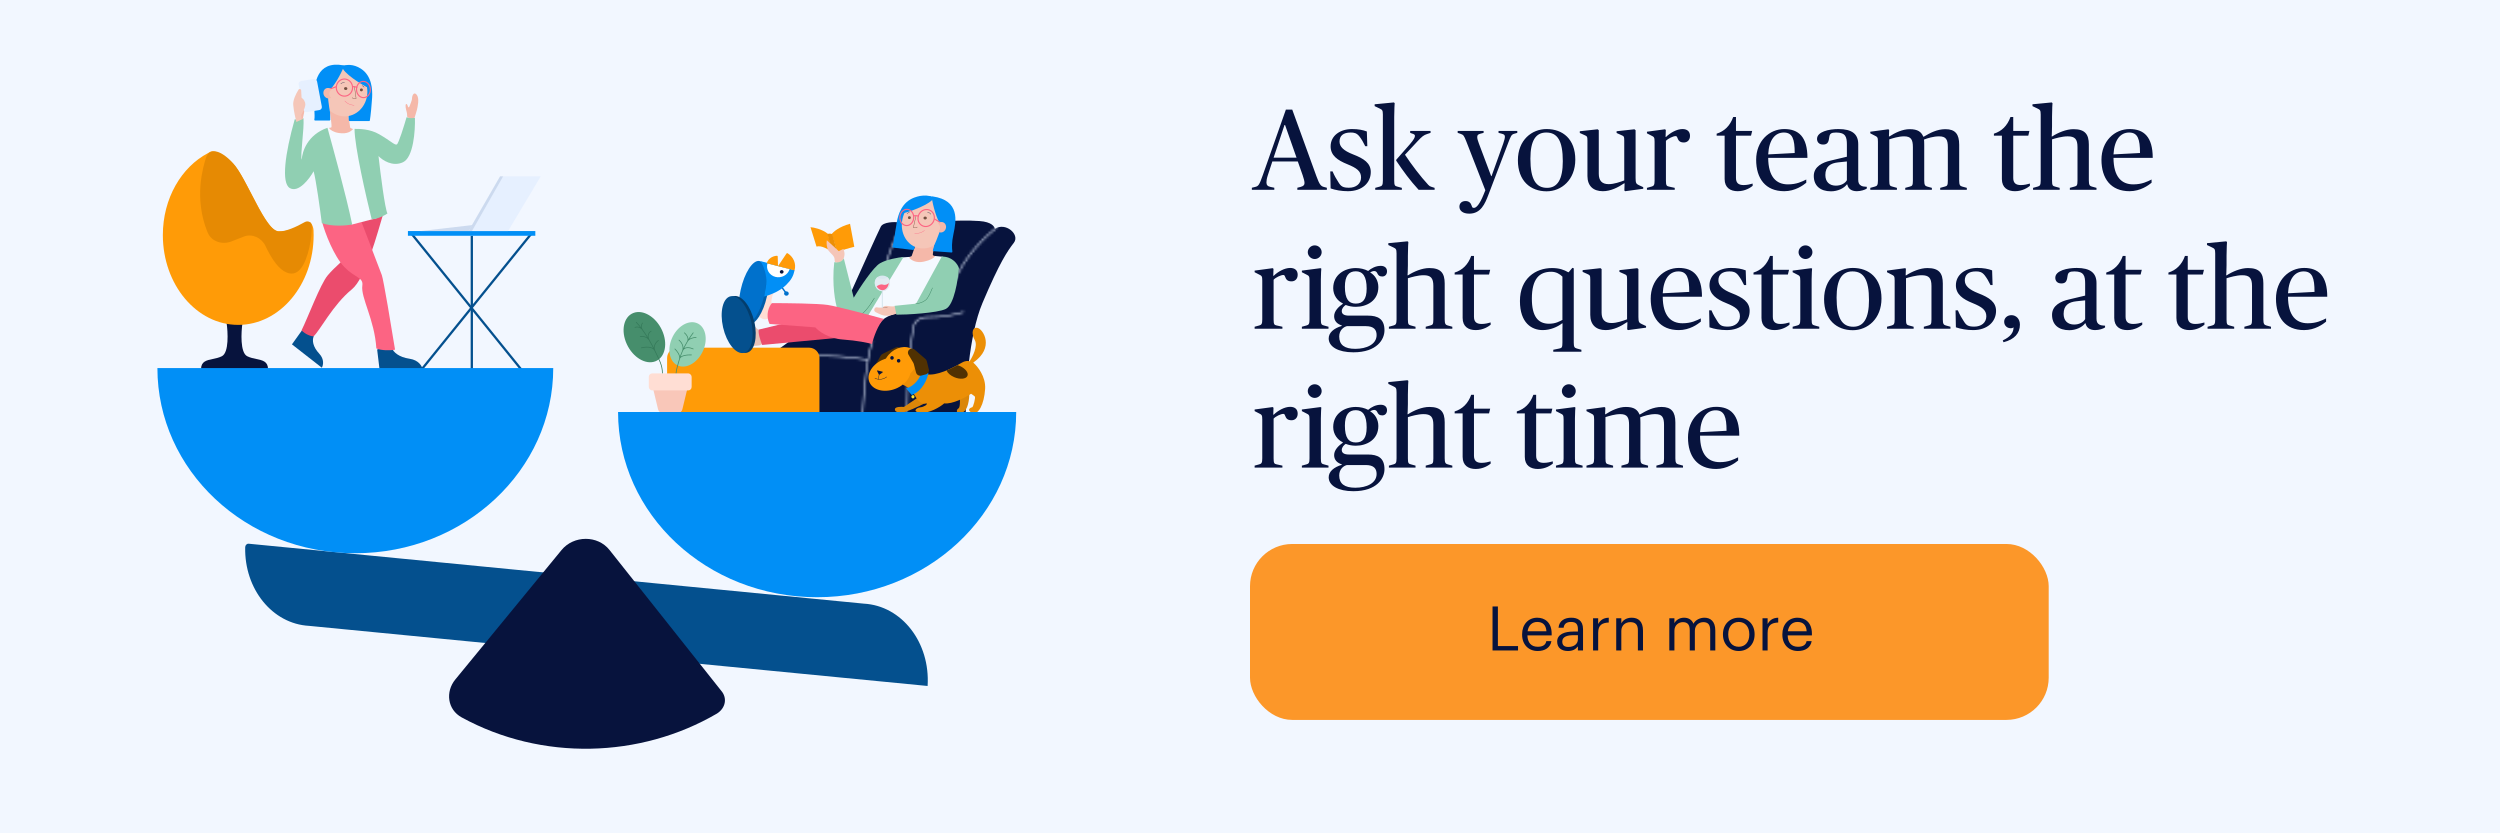 <svg width="1080" height="360" viewBox="0 0 1080 360" fill="none" xmlns="http://www.w3.org/2000/svg">
<rect width="1080" height="360" fill="#F2F7FF"/>
<path d="M373.147 260.771L107.392 234.882C106.572 234.837 105.907 235.584 105.922 236.446C105.539 254.436 117.615 269.504 133.537 270.374L400.727 296.341C401.911 277.612 389.615 261.671 373.147 260.771Z" fill="#04508E"/>
<path d="M311.587 298.43L263.298 237.579C258.203 231.159 247.859 231.195 242.561 237.651L196.719 293.505C192.314 298.872 193.3 306.555 199.441 309.915C234.029 328.839 276.589 327.62 309.737 308.253C313.425 305.921 314.31 301.599 311.587 298.43Z" fill="#07133D"/>
<path d="M424.437 130.866C418.445 145.016 417.115 169.475 417.199 179.935H346.254L331.189 154.579L366.283 129.223C370.575 119.649 379.429 99.985 380.506 97.919C381.583 95.853 386.341 95.806 388.585 96.04L410.298 95.493C412.402 95.336 417.923 95.117 423.174 95.493C428.426 95.868 429.738 97.945 429.738 98.936C434.283 95.727 440.763 101.284 437.986 104.884C435.209 108.484 431.927 113.179 424.437 130.866Z" fill="#07133D"/>
<mask id="mask0_202_2520" style="mask-type:alpha" maskUnits="userSpaceOnUse" x="340" y="98" width="91" height="84">
<path d="M430.581 98.389C426.289 101.467 416.577 110.519 412.066 122.102M416.274 134.78C413.385 135.738 406.933 137.231 400.44 137.062C397.677 136.989 395.047 138.648 394.573 141.371C393.27 148.855 391.7 162.693 391.7 181.736M372.596 180.797C372.836 174.763 373.587 163.635 374.971 155.44M376.972 147.458C376.196 149.281 375.531 152.12 374.971 155.44M388.334 99.249C386.931 102.223 383.739 109.768 382.19 116.154M340.195 155.44C344.219 154.162 356.807 152.373 374.971 155.44" stroke="#E6F0FF" stroke-width="0.496"/>
</mask>
<g mask="url(#mask0_202_2520)">
<path d="M424.435 130.866C418.443 145.016 417.113 167.518 417.197 177.979H346.252L331.188 154.579L366.281 129.223C370.573 119.649 379.427 99.985 380.504 97.919C381.581 95.853 386.339 95.806 388.583 96.04L410.296 95.493C412.4 95.336 417.921 95.117 423.172 95.493C428.424 95.868 429.737 97.945 429.737 98.936C434.281 95.727 440.761 101.284 437.984 104.884C435.207 108.484 431.925 113.179 424.435 130.866Z" fill="#E6F0FF"/>
</g>
<path d="M288.188 154.664C288.188 152.197 290.187 150.197 292.654 150.197H349.532C351.999 150.197 353.999 152.197 353.999 154.664V178.371H288.188V154.664Z" fill="#FF9B07"/>
<path d="M393.806 110.909L389.598 111.222L378.321 119.674L374.281 137.439L380.256 139.552C381.468 136.359 391.141 133.839 395.826 132.978L407.355 110.909L403.989 110.596L393.806 110.909Z" fill="#F4F9FF"/>
<path d="M393.891 110.44C394.021 109.96 394.984 107.238 395.509 105.772C395.55 105.658 395.649 105.577 395.768 105.558L403.812 104.275C404.071 104.234 404.277 104.497 404.187 104.743C403.515 106.593 402.92 109.598 402.981 110.049C403.021 110.347 403.281 110.457 403.556 110.48C403.798 110.501 403.978 110.705 403.823 110.891C403.313 111.503 401.976 112.393 399.109 113.023C395.946 113.718 393.868 112.522 392.927 111.54C392.745 111.35 392.894 111.055 393.149 110.991C393.483 110.907 393.811 110.741 393.891 110.44Z" fill="#F5B8A9"/>
<path d="M385.818 106.97L394.478 107.986C394.628 108.003 394.77 107.918 394.825 107.778L395.365 106.398C395.391 106.33 395.395 106.256 395.375 106.186L391.311 92.008C391.254 91.809 391.391 91.608 391.595 91.581C396.25 90.953 400.879 87.518 402.891 85.623C403.032 85.49 403.021 85.269 402.853 85.174C401.736 84.539 398.77 83.908 394.912 85.376C389.573 87.407 388.034 92.564 387.401 96.002C386.925 98.585 386.262 104.201 385.533 106.514C385.468 106.721 385.602 106.945 385.818 106.97Z" fill="#018FF6"/>
<ellipse rx="9.905" ry="11.251" transform="matrix(0.988 0.153 -0.204 0.979 399.638 96.206)" fill="#F5C6B8"/>
<ellipse cx="399.666" cy="94.183" rx="0.726" ry="0.626" fill="#744F41"/>
<ellipse cx="392.858" cy="94.026" rx="0.635" ry="0.626" fill="#744F41"/>
<path d="M400.697 91.635C401.109 91.76 401.756 91.97 402.089 92.54" stroke="#353553" stroke-width="0.165" stroke-linecap="round"/>
<path d="M392.86 91.834C392.648 91.834 392.152 91.928 391.861 92.303" stroke="#353553" stroke-width="0.165" stroke-linecap="round"/>
<path d="M395.767 93.417C395.777 93.372 395.749 93.328 395.705 93.318C395.66 93.308 395.616 93.335 395.606 93.38L395.767 93.417ZM394.564 98.317L394.484 98.298C394.479 98.32 394.483 98.342 394.495 98.361C394.507 98.38 394.526 98.393 394.547 98.397L394.564 98.317ZM396.316 98.125C396.342 98.087 396.332 98.035 396.294 98.01C396.256 97.984 396.205 97.994 396.179 98.032L396.316 98.125ZM395.606 93.38L394.484 98.298L394.645 98.335L395.767 93.417L395.606 93.38ZM394.547 98.397C394.8 98.451 395.154 98.504 395.485 98.486C395.812 98.469 396.144 98.381 396.316 98.125L396.179 98.032C396.052 98.22 395.792 98.304 395.476 98.321C395.166 98.338 394.828 98.288 394.582 98.236L394.547 98.397Z" fill="#744F41"/>
<path d="M399.393 99.569C398.123 100.43 397.578 100.846 395.131 100.846" stroke="#FB718A" stroke-width="0.165" stroke-linecap="round"/>
<path d="M406.198 96.493C405.01 95.652 402.912 88.77 402.513 85.194C402.49 84.986 402.678 84.817 402.886 84.847C414.788 86.556 413.087 95.54 411.92 100.939C411.054 104.945 411.23 107.163 411.428 108.707C411.455 108.915 411.285 109.096 411.075 109.081L403.303 108.514C403.094 108.499 402.951 108.295 403.009 108.094L403.646 105.848C403.65 105.832 403.655 105.819 403.662 105.803C404.206 104.618 407.426 97.361 406.198 96.493Z" fill="#018FF6"/>
<path d="M390.327 92.082C392.857 91.563 402.473 88.083 403.269 85.495C403.311 85.359 403.229 85.222 403.096 85.169C399.395 83.695 394.641 85.601 393.036 86.905C391.861 87.86 390.646 90.271 390.037 91.699C389.945 91.913 390.098 92.129 390.327 92.082Z" fill="#018FF6"/>
<path d="M403.594 94.611C403.258 96.639 401.416 98.069 399.5 97.833C397.585 97.597 396.281 95.779 396.618 93.751C396.954 91.723 398.796 90.293 400.712 90.529C402.627 90.766 403.931 92.583 403.594 94.611Z" stroke="#FC6483" stroke-width="0.496"/>
<path d="M396.578 93.321V93.321C396.04 93.166 395.475 93.135 394.924 93.23L394.854 93.243" stroke="#FC6483" stroke-width="0.496" stroke-linecap="round"/>
<path d="M394.722 93.999C394.667 95.972 393.251 97.479 391.632 97.445C390.012 97.411 388.682 95.848 388.737 93.875C388.792 91.901 390.208 90.395 391.828 90.429C393.448 90.462 394.778 92.026 394.722 93.999Z" stroke="#FC6483" stroke-width="0.496"/>
<path d="M403.568 94.494L406.428 96.275" stroke="#FC6483" stroke-width="0.496"/>
<path d="M406.16 100.421C407.31 100.586 408.429 99.713 408.66 98.471C408.892 97.228 408.148 96.087 406.998 95.922C406.318 95.825 405.649 96.091 405.168 96.581C405.869 97.024 406.256 97.91 406.08 98.854C405.986 99.361 405.743 99.807 405.411 100.146C405.632 100.286 405.885 100.382 406.16 100.421Z" fill="#F5B8A9"/>
<path d="M357.617 100.972C354.924 98.906 351.502 98.233 350.127 98.154L352.736 106.528C354.89 105.839 357.869 107.859 359.637 108.798L357.617 100.972Z" fill="#FF9B07"/>
<path d="M369.063 106.607L367.212 96.668C362.431 97.983 359.946 100.19 359.301 101.129L361.741 109.111C363.29 108.047 367.352 107.05 369.063 106.607Z" fill="#FF9B07"/>
<path d="M357.447 101.127C358.053 100.752 359.102 100.971 359.551 101.127L361.739 109.11L359.551 108.797L357.447 101.127Z" fill="#EC8F06"/>
<path d="M364.77 109.031C365.039 110.471 364.434 111.874 364.097 112.396L362.33 113.804L360.983 113.335C360.983 113.57 360.562 113.476 360.562 112.161C360.562 110.517 358.963 109.657 357.953 108.326C357.145 107.262 356.943 104.909 357.196 103.787L362.33 108.483L364.349 107.544C364.377 107.439 364.501 107.591 364.77 109.031Z" fill="#F5C6B8"/>
<path d="M374.282 137.518L390.356 110.988C388.196 111.197 383.135 112.037 380.173 113.727C377.211 115.418 371.364 124.345 368.812 128.597L364.52 111.614C363.51 113.555 361.35 113.519 360.396 113.258C359.319 123.025 360.845 130.84 361.742 133.527L374.282 137.518Z" fill="#90CFB2"/>
<path fill-rule="evenodd" clip-rule="evenodd" d="M371.12 136.512C371.325 136.414 371.538 136.295 371.762 136.151C373.313 135.155 375.348 132.99 377.807 128.791C377.83 128.754 377.815 128.706 377.774 128.685C377.733 128.665 377.682 128.679 377.66 128.717C375.204 132.908 373.185 135.047 371.666 136.023C371.393 136.198 371.136 136.336 370.896 136.441L371.12 136.512Z" fill="#2D7955"/>
<path d="M383.617 132.208C384.959 132.496 386.746 132.33 387.471 132.211L388.032 135.033C387.722 135.311 386.537 135.956 384.277 136.308C381.451 136.748 379.782 135.546 378.399 134.914C377.017 134.283 377.841 132.497 378.896 132.766C379.741 132.981 380.824 132.903 381.261 132.836C381.487 132.507 382.276 131.919 383.617 132.208Z" fill="#F5C6B8"/>
<mask id="mask1_202_2520" style="mask-type:alpha" maskUnits="userSpaceOnUse" x="377" y="132" width="12" height="5">
<path d="M383.601 132.248C384.941 132.54 386.721 132.392 387.444 132.282L388.029 135.04C387.722 135.309 386.546 135.929 384.296 136.255C381.482 136.663 379.806 135.477 378.422 134.85C377.038 134.222 377.844 132.486 378.899 132.757C379.743 132.973 380.823 132.905 381.257 132.844C381.48 132.523 382.261 131.956 383.601 132.248Z" fill="#F5B8A9"/>
</mask>
<g mask="url(#mask1_202_2520)">
<path d="M381.079 132.758C381.57 132.762 382.864 132.86 383.35 132.872" stroke="#7C5648" stroke-width="0.165" stroke-linecap="round"/>
</g>
<path d="M395.74 131.178L406.849 110.83C411.562 110.83 413.75 114.169 414.255 115.839C413.862 120.952 412.184 131.632 408.616 133.447C405.048 135.263 391.083 136.004 387.24 135.952L386.482 132.117L395.74 131.178Z" fill="#90CFB2"/>
<path d="M395.572 131.071C397.112 131.253 398.688 130.541 399.846 129.668C401.004 128.795 402.144 126.032 402.81 124.369" stroke="#2D7955" stroke-width="0.165" stroke-linecap="round"/>
<path d="M384.465 122.179C384.465 124.167 382.995 125.779 381.183 125.779C379.37 125.779 377.9 124.167 377.9 122.179C377.9 120.191 379.37 119.049 381.183 119.049C382.995 119.049 384.465 120.191 384.465 122.179Z" fill="#D9E7EF"/>
<path d="M383.371 119.754C382.779 120.28 382.077 120.458 381.183 120.458C380.288 120.458 379.586 120.28 378.994 119.754C378.387 120.407 377.9 121.173 377.9 122.18C377.9 124.168 379.37 125.78 381.183 125.78C382.995 125.78 384.465 124.168 384.465 122.18C384.465 121.173 383.979 120.407 383.371 119.754Z" fill="#E1EBF1"/>
<path d="M381.184 125.543V132.743" stroke="#D9E7EF" stroke-width="0.496" stroke-linecap="round"/>
<path d="M382.445 124.997C383.708 124.159 383.96 122.597 383.96 122.18C383.807 122.623 382.616 123.338 381.435 122.962C380.255 122.587 378.98 123.432 378.742 123.745C379.584 125.232 381.267 125.78 382.445 124.997Z" fill="#FC6483"/>
<ellipse rx="8.173" ry="11.477" transform="matrix(0.929 -0.371 0.419 0.908 278.374 145.646)" fill="#468E6C"/>
<ellipse rx="7.252" ry="10.043" transform="matrix(0.941 0.339 -0.385 0.923 297.023 148.779)" fill="#90CFB2"/>
<path d="M299.464 143.779C298.783 144.65 297.895 145.927 296.989 147.458M292.058 161.544C292.058 159.891 293.05 156.752 293.561 155.049M300.726 145.736C299.778 145.782 297.703 146.19 296.989 147.458M296.989 147.458C297.761 146.08 296.436 144.431 295.676 143.779M296.989 147.458C296.253 148.701 295.505 150.111 294.845 151.605M299.464 150.744C298.261 150.171 295.653 149.539 294.845 151.605M294.845 151.605C295.653 149.539 294.165 147.614 293.32 146.91M294.845 151.605C294.354 152.718 293.912 153.877 293.561 155.049M298.706 153.327C297.156 153.249 293.956 153.484 293.561 155.049M293.561 155.049C293.956 153.484 292.387 151.527 291.553 150.744" stroke="#468E6C" stroke-width="0.331" stroke-linecap="round"/>
<path d="M274.891 139.24C275.657 140.033 276.588 141.167 277.584 142.54M286.168 161.31C286.168 157.682 284.782 155.484 282.906 151.527M277.584 139.553C277.188 139.98 276.635 141.174 277.584 142.54M277.584 142.54C276.552 141.049 274.966 141.18 274.302 141.432M277.584 142.54C278.538 143.857 279.552 145.395 280.535 147.066M281.287 143.075C280.517 143.466 279.29 144.812 280.535 147.066M280.535 147.066C279.586 145.376 277.499 145.214 276.574 145.345M280.535 147.066C281.365 148.476 282.173 149.98 282.906 151.527M284.401 147.066C283.525 147.692 282 149.461 282.906 151.527M282.906 151.527C282.025 149.524 278.654 149.858 277.079 150.275" stroke="#357A5A" stroke-width="0.331" stroke-linecap="round"/>
<path d="M282.129 167.883H296.941L294.782 176.849C294.567 177.741 293.769 178.37 292.852 178.37H286.218C285.3 178.37 284.502 177.741 284.288 176.849L282.129 167.883Z" fill="#F9C7B9"/>
<rect x="280.277" y="161.309" width="18.515" height="7.356" rx="1.489" fill="#FFDED4"/>
<path d="M333.717 132.43C332.707 130.99 333.52 128.021 334.053 126.717L330.435 127.969L327.068 136.499C327.209 136.525 327.792 136.765 329.004 137.517C330.216 138.268 331.529 137.83 332.034 137.517L333.717 132.43Z" fill="#FFDED4"/>
<path d="M328 142.566C326.258 141.99 324.97 139.17 324.544 137.832L322.482 140.868L325.365 149.55C325.493 149.492 326.114 149.354 327.568 149.268C329.021 149.183 329.78 148.094 329.977 147.56L328 142.566Z" fill="#E8C1B5"/>
<path d="M331.33 127.997C329.739 135.227 326.142 140.648 323.297 140.107C322.472 139.95 321.68 139.71 321.68 139.71C320.459 137.243 319.897 131.169 321.027 126.036C322.618 118.806 326.215 113.384 329.06 113.926C331.905 114.468 332.922 120.767 331.33 127.997Z" fill="#015DA8"/>
<ellipse rx="5.244" ry="13.861" transform="matrix(0.982 0.187 -0.215 0.977 325.096 126.295)" fill="#0071CC"/>
<path d="M339.673 126.217L339.145 126.549L337.493 124.273L338.021 123.942L339.673 126.217Z" fill="#0071CD"/>
<path d="M339.54 127.733C338.983 127.633 338.636 127.134 338.741 126.633C338.845 126.131 339.385 125.792 339.924 125.889C340.481 125.99 340.828 126.489 340.723 126.99C340.619 127.492 340.079 127.831 339.54 127.733Z" fill="#0071CD"/>
<path d="M343.268 116.726L328.495 112.792C330.713 116.213 331.532 120.352 330.787 124.383L330.094 128.131C333.633 127.144 337.069 125.594 339.686 123.027C341.858 120.896 342.721 119.237 343.268 116.726Z" fill="#018FF6"/>
<path d="M334.967 119.616C332.325 118.937 330.79 116.319 331.545 113.78L341.127 116.244C340.372 118.783 337.625 120.299 334.967 119.616Z" fill="white"/>
<path d="M335.978 110.796L336.094 114.975L331.227 113.723C331.778 111.868 333.558 110.623 335.602 110.483C335.813 110.475 335.981 110.611 335.978 110.796Z" fill="#FF9A07"/>
<path d="M340.26 109.406C342.803 111.013 344.082 113.959 343.234 116.811L336.096 114.975L339.771 109.507C339.886 109.358 340.114 109.304 340.26 109.406Z" fill="#FF9A07"/>
<path d="M337.473 118.182C337.049 118.073 336.787 117.656 336.911 117.238C337.031 116.836 337.475 116.583 337.915 116.697C338.339 116.806 338.601 117.223 338.477 117.64C338.352 118.058 337.897 118.291 337.473 118.182Z" fill="#07133D"/>
<ellipse rx="6.199" ry="12.556" transform="matrix(0.981 -0.194 0.222 0.975 319.781 140.16)" fill="#033D6C"/>
<ellipse rx="6.199" ry="12.556" transform="matrix(0.981 -0.194 0.222 0.975 318.449 140.225)" fill="#04508E"/>
<path d="M329.254 149.024L364.096 145.737L361.066 141.276L343.73 138.537L327.824 142.372C327.352 143.749 328.581 147.381 329.254 149.024Z" fill="#EB4C6D"/>
<path d="M357.532 131.728C361.639 132.354 375.317 135.987 381.854 137.787C379.329 140.102 377.309 145.919 376.72 148.632C375.121 148.136 370.358 147.114 364.096 146.676C357.835 146.237 353.576 142.997 352.23 141.432L332.453 139.945C330.5 135.813 332.313 132.224 333.463 130.945C339.775 130.945 353.425 131.102 357.532 131.728Z" fill="#FC6483"/>
<path d="M388.951 152.793C389.69 152.082 389.66 150.945 388.886 150.316C388.344 149.875 387.564 149.796 386.91 150.116L381.304 152.861C380.957 153.031 380.671 153.296 380.485 153.621L378.616 156.878C378.137 157.713 378.417 158.736 379.253 159.211L380.974 160.189C381.874 160.701 383.067 160.383 383.595 159.491L385.587 156.123C385.672 155.979 385.777 155.846 385.9 155.729L388.951 152.793Z" fill="#503102"/>
<path d="M390.534 175.782L396.357 171.84C396.368 171.833 396.381 171.832 396.392 171.839L399.943 173.912C399.965 173.925 399.966 173.956 399.944 173.969C396.983 175.613 391.272 178.152 389.598 178.215C387.494 178.293 386.316 177.667 386.653 176.571C386.921 175.697 389.33 175.684 390.513 175.788C390.52 175.788 390.527 175.786 390.534 175.782Z" fill="#DB8609"/>
<path d="M415.732 178.165C418.206 177.481 418.782 172.261 418.762 169.686C418.762 169.662 418.736 169.647 418.714 169.658L414.658 171.66C414.646 171.666 414.638 171.678 414.639 171.691C414.75 173.134 414.786 176.07 414.049 176.443C413.123 176.913 412.618 179.026 415.732 178.165Z" fill="#DB8609"/>
<path d="M401.843 161.81C397.867 161.871 396.337 158.147 396.049 156.189C396.044 156.158 396.003 156.151 395.987 156.178L389.998 166.157C389.987 166.175 389.994 166.198 390.014 166.205C391.13 166.593 393.716 168.123 395.447 171.279C397.184 174.448 399.396 174.59 400.307 174.261C400.32 174.256 400.334 174.26 400.343 174.271C400.71 174.75 399.169 175.82 397.507 175.975C395.824 176.131 393.804 178.01 397.928 178.323C401.221 178.573 405.921 176.037 407.891 174.263C407.898 174.257 407.907 174.254 407.917 174.255C411.477 174.682 417.107 171.683 419.498 170.117C419.509 170.11 419.523 170.11 419.534 170.117C419.935 170.384 420.783 170.971 421.115 171.279C421.536 171.671 420.442 175.975 419.937 175.975C419.432 175.975 417.244 177.071 419.937 178.323C422.63 179.575 425.155 174.645 425.575 167.992C425.91 162.701 422.334 158.261 420.474 156.672C420.457 156.658 420.46 156.632 420.478 156.619C429.77 150.129 424.731 142.4 422.462 141.697C420.189 140.993 419.348 143.81 421.115 146.94C422.523 149.435 420.208 154.051 418.859 156.073C418.849 156.087 418.832 156.091 418.817 156.084C418.398 155.881 417.208 155.726 415.561 156.645C413.457 157.819 406.892 161.732 401.843 161.81Z" fill="#EC8F06"/>
<path fill-rule="evenodd" clip-rule="evenodd" d="M393.795 160.788C396.727 157.465 396.891 153.082 394.16 150.998C391.429 148.915 386.839 149.919 383.907 153.241C383.439 153.771 383.041 154.328 382.715 154.899C382.161 155.07 381.609 155.282 381.065 155.535C376.364 157.726 374.012 162.21 375.812 165.551C377.612 168.892 382.883 169.825 387.584 167.635C390.676 166.194 392.752 163.761 393.298 161.314C393.469 161.145 393.634 160.97 393.795 160.788Z" fill="#FF9B07"/>
<path d="M377.906 163.319C378.699 163.837 380.849 164.455 383.107 162.79" stroke="#07133D" stroke-width="0.165"/>
<path d="M379.793 161.75L379.44 163.838" stroke="#07133D" stroke-width="0.165"/>
<path d="M381.306 160.872L379.912 161.868C379.828 161.928 379.712 161.9 379.668 161.81L378.898 160.258C378.835 160.132 378.954 159.988 379.092 160.023L381.255 160.579C381.39 160.614 381.421 160.79 381.306 160.872Z" fill="#07133D"/>
<path d="M393.873 170.645C398.621 168.89 400.655 163.59 401.084 161.13C401.087 161.115 401.078 161.101 401.064 161.095L398.597 160.024C398.579 160.016 398.558 160.026 398.552 160.045C396.751 165.527 393.118 167.453 391.466 167.748C391.441 167.753 391.431 167.783 391.448 167.802L393.836 170.635C393.845 170.646 393.86 170.65 393.873 170.645Z" fill="#018FF6"/>
<ellipse cx="388.209" cy="155.861" rx="0.757" ry="0.783" fill="#07133D"/>
<ellipse cx="385.349" cy="154.611" rx="0.757" ry="0.783" fill="#07133D"/>
<path d="M392.476 153.224C391.945 152.331 392.288 151.206 393.22 150.783C393.857 150.493 394.62 150.609 395.162 151.077L399.791 155.079C400.086 155.334 400.294 155.671 400.386 156.043L401.264 159.598C401.495 160.533 400.95 161.46 400.021 161.712L398.04 162.251C397.04 162.522 395.986 161.912 395.724 160.909L394.756 157.208C394.712 157.042 394.646 156.883 394.557 156.734L392.476 153.224Z" fill="#503102"/>
<ellipse cx="394.392" cy="171.404" rx="0.673" ry="0.704" fill="#FDE533"/>
<path d="M408.906 160.045C409.331 161.096 410.537 162.201 412.191 162.919C414.676 163.996 417.232 163.79 417.9 162.458C418.568 161.127 417.095 159.173 414.609 158.096C414.286 157.956 413.962 157.837 413.642 157.74C412.352 158.444 410.694 159.3 408.906 160.045Z" fill="#503102"/>
<path d="M353 257.998C400.429 257.998 439 222.118 439 177.998L267 177.998C267 222.118 305.286 257.998 353 257.998Z" fill="#018FF6"/>
<path fill-rule="evenodd" clip-rule="evenodd" d="M97.874 139.359C98.489 143.569 98.941 152.326 95.85 153.888C94.597 154.522 93.21 154.811 91.908 155.082C89.201 155.646 86.862 156.133 86.846 159.489C86.846 159.507 86.86 159.523 86.879 159.523H101.1H101.54H115.762C115.78 159.523 115.795 159.507 115.795 159.489C115.779 156.133 113.439 155.646 110.732 155.082C109.43 154.811 108.044 154.522 106.79 153.888C103.699 152.326 104.151 143.569 104.766 139.359C104.768 139.343 104.759 139.328 104.743 139.323L101.573 138.318V138.203C101.573 138.181 101.552 138.165 101.53 138.171L101.32 138.238L101.11 138.171C101.089 138.165 101.067 138.181 101.067 138.203V138.318L97.897 139.323C97.882 139.328 97.872 139.343 97.874 139.359Z" fill="#07133D"/>
<path d="M102.919 140.352C120.906 140.352 135.488 122.984 135.488 101.558C135.488 100.868 135.473 100.181 135.443 99.499C135.386 98.195 134.892 96.938 133.981 96.002C133.977 95.998 133.969 95.997 133.963 96C129.885 98.592 124.218 100.065 120.339 99.913C116.943 99.779 112.893 91.997 108.887 84.298C105.846 78.453 102.829 72.656 100.142 70.288C95.08 65.83 92.041 64.534 90.3 65.892C90.3 65.892 90.293 65.897 90.288 65.898L89.874 66.135C78.403 72.137 70.35 85.677 70.35 101.558C70.35 122.984 84.931 140.352 102.919 140.352Z" fill="#FF9B07"/>
<path d="M100.733 70.544C106.54 76.804 114.367 99.735 120.342 99.969C123.408 100.09 127.907 98.071 131.672 95.94C133.019 95.177 134.684 95.972 134.693 97.52C134.707 99.94 134.478 103.27 133.639 106.935C131.956 114.291 128.758 120.865 122.615 117.108C119.523 115.218 116.714 110.587 114.685 106.268C113.023 102.73 108.938 100.784 105.3 102.213L99.997 104.295C95.987 105.87 91.32 104.388 89.685 100.401C83.541 85.415 87.849 71.895 88.951 68.274C90.214 64.126 94.638 63.972 100.733 70.544Z" fill="#E68A03"/>
<path d="M229.573 100.91L182.023 159.762" stroke="#04508E" stroke-width="0.993"/>
<path d="M177.736 100.91L225.285 159.762" stroke="#04508E" stroke-width="0.993"/>
<path d="M203.822 101.85V159.684" stroke="#04508E" stroke-width="0.993"/>
<rect x="176.221" y="99.814" width="55.039" height="2.035" fill="#018FF6"/>
<path d="M217.28 76.194L203.852 99.763C203.84 99.785 203.856 99.812 203.881 99.812H219.459C219.47 99.812 219.481 99.806 219.487 99.796L233.586 76.228C233.599 76.206 233.584 76.178 233.558 76.178H217.309C217.297 76.178 217.286 76.184 217.28 76.194Z" fill="#E6F0FF"/>
<path d="M216.026 76.178H217.373L203.907 99.812H202.393L216.026 76.178Z" fill="#CCDAEF"/>
<path d="M181.605 99.811L204.076 97.228L202.477 99.811H181.605Z" fill="#CCDAEF"/>
<path d="M163.934 159.368L162.924 150.994C164.579 150.264 168.781 149.132 169.32 150.446C169.993 152.09 172.181 154.281 176.978 154.986C180.816 155.549 182.28 158.142 182.533 159.368H163.934Z" fill="#04508E"/>
<path d="M126.118 148.763L130.666 142.403C132.273 142.794 135.9 144.286 135.449 145.49C134.886 146.996 135.032 149.703 137.92 152.792C140.23 155.264 139.621 157.857 139.028 158.845L126.118 148.763Z" fill="#04508E"/>
<path d="M151.982 125.011C158.042 120.081 163.091 100.464 165.532 92.455L155.18 95.038L152.066 108.264C149.542 111.603 144.854 115.02 141.547 118.985C138.349 122.82 133.047 137.142 130.27 142.698C131.885 144.451 134.449 145.359 135.487 145.281C138.208 142.802 143.859 131.621 151.982 125.011Z" fill="#EB4C6D"/>
<path d="M164.942 118.829C164.201 116.825 158.742 102.603 156.105 95.742H139.105C140.368 100.594 144.239 110.69 148.784 115.385C153.328 120.081 157.057 119.751 156.526 123.368C155.769 128.533 161.828 138.081 162.586 150.524C164.673 151.463 168.701 151.463 170.665 151.072C169.066 141.159 165.683 120.832 164.942 118.829Z" fill="#FC6483"/>
<path d="M153.159 55.675L154.842 56.535L162.669 94.257L152.065 96.996L150.718 96.291L141.461 55.283H142.218L150.971 55.831L153.159 55.675Z" fill="#F4F9FF"/>
<path d="M163.848 58.023C159.741 55.643 155.18 55.675 153.16 55.675C153.16 63.313 158.182 85.074 160.566 94.727C162.838 94.727 166.036 93.161 167.383 92.222C166.306 90.344 164.353 74.901 163.512 67.414C165.167 69.188 169.605 72.203 174.116 70.075C178.626 67.946 179.417 56.405 179.249 50.901C178.172 51.089 176.388 50.822 175.63 50.666C174.536 54.449 172.163 62.092 171.422 62.405C170.497 62.796 168.982 60.996 163.848 58.023Z" fill="#90CFB2"/>
<path d="M152.15 96.995C149.39 83.785 143.903 64.152 141.462 55.204C132.844 58.21 130.55 65.43 130.353 68.978C129.613 67.288 131.475 55.804 131.111 51.057C129.764 51.808 128.025 51.683 127.324 51.526C123.116 66.396 121.449 79.136 125.22 81.265C128.99 83.394 133.635 77.3 135.487 73.987C136.564 77.931 138.292 90.552 139.021 96.369C143.33 97.997 149.569 97.465 152.15 96.995Z" fill="#90CFB2"/>
<path d="M151.261 55.012C151.249 54.517 150.721 51.625 150.538 50.085C150.524 49.966 150.446 49.866 150.334 49.823L142.793 46.925C142.55 46.831 142.289 47.042 142.332 47.298C142.704 49.555 143.38 54.423 143.213 54.855C143.103 55.136 142.824 55.19 142.55 55.157C142.309 55.128 142.109 55.285 142.248 55.479C142.717 56.131 144.035 57.076 146.261 57.441C150.008 58.056 151.562 56.733 152.426 55.899C152.741 55.594 151.273 55.528 151.261 55.012Z" fill="#F5B8A9"/>
<path d="M159.445 52.314L151.026 52.314C150.855 52.314 150.715 52.186 150.703 52.018L150.564 50.146C150.559 50.08 150.575 50.013 150.609 49.955L157.883 37.519C157.989 37.337 157.903 37.111 157.708 37.041C153.318 35.473 149.618 31.175 148.106 28.916C148.001 28.758 148.062 28.546 148.244 28.474C149.479 27.985 152.528 27.47 155.949 29.696C160.676 32.772 160.955 38.733 160.758 42.216C160.608 44.872 160.116 50.005 159.778 52.038C159.752 52.198 159.609 52.314 159.445 52.314Z" fill="#018FF6"/>
<ellipse rx="9.874" ry="10.854" transform="matrix(-1.003 -0.053 -0.033 0.993 148.787 39.476)" fill="#F5C6B8"/>
<ellipse rx="0.723" ry="0.629" transform="matrix(-0.997 -0.108 -0.123 0.989 149.344 38.257)" fill="#744F41"/>
<ellipse rx="0.633" ry="0.629" transform="matrix(-0.997 -0.108 -0.123 0.989 156.123 38.831)" fill="#744F41"/>
<path d="M148.826 35.615C148.395 35.653 147.714 35.725 147.254 36.214" stroke="#353553" stroke-width="0.165" stroke-linecap="round"/>
<path d="M156.423 37.03C156.629 37.073 157.091 37.267 157.285 37.692" stroke="#353553" stroke-width="0.165" stroke-linecap="round"/>
<path d="M153.047 37.575C153.041 37.53 153.072 37.488 153.118 37.481C153.163 37.474 153.205 37.505 153.212 37.55L153.047 37.575ZM153.841 42.546L153.923 42.534C153.926 42.555 153.92 42.578 153.907 42.595C153.893 42.613 153.873 42.624 153.851 42.627L153.841 42.546ZM152.11 42.229C152.087 42.189 152.102 42.139 152.142 42.117C152.182 42.094 152.233 42.108 152.255 42.148L152.11 42.229ZM153.212 37.55L153.923 42.534L153.758 42.558L153.047 37.575L153.212 37.55ZM153.851 42.627C153.595 42.663 153.238 42.69 152.908 42.649C152.584 42.608 152.26 42.497 152.11 42.229L152.255 42.148C152.366 42.344 152.618 42.446 152.931 42.486C153.239 42.525 153.58 42.499 153.83 42.465L153.851 42.627Z" fill="#744F41"/>
<path d="M148.98 43.627C150.084 44.667 150.55 45.16 152.965 45.527" stroke="#FB718A" stroke-width="0.165" stroke-linecap="round"/>
<path d="M142.306 38.844C143.671 38.265 147.367 32.022 148.587 28.632C148.653 28.448 148.532 28.255 148.341 28.22C136.565 26.093 135.812 36.497 135.672 42.009C135.568 46.072 136.133 49.87 135.796 51.629C135.753 51.853 135.914 52.08 136.144 52.08L142.332 52.08C142.523 52.08 142.68 51.921 142.674 51.733L142.579 48.495C142.579 48.477 142.577 48.462 142.574 48.444C142.323 47.174 140.903 39.44 142.306 38.844Z" fill="#018FF6"/>
<path d="M158.833 37.792C156.487 36.767 147.929 31.4 147.769 28.713C147.76 28.573 147.873 28.457 148.015 28.433C151.974 27.753 156.159 30.586 157.417 32.187C158.337 33.36 158.951 35.963 159.207 37.48C159.245 37.707 159.045 37.885 158.833 37.792Z" fill="#018FF6"/>
<path d="M145.289 37.541C145.137 39.59 146.596 41.361 148.518 41.523C150.441 41.685 152.144 40.18 152.297 38.131C152.449 36.082 150.99 34.311 149.068 34.149C147.145 33.987 145.442 35.491 145.289 37.541Z" stroke="#FC6483" stroke-width="0.496"/>
<path d="M152.438 37.438V37.438C152.999 37.398 153.558 37.483 154.073 37.689L154.139 37.715" stroke="#FC6483" stroke-width="0.496" stroke-linecap="round"/>
<path d="M154.011 38.728C154.06 40.706 155.473 42.214 157.088 42.185C158.704 42.157 160.042 40.6 159.994 38.622C159.946 36.645 158.533 35.136 156.917 35.165C155.302 35.193 153.963 36.75 154.011 38.728Z" stroke="#FC6483" stroke-width="0.496"/>
<path d="M145.342 37.434L142.13 38.584" stroke="#FC6483" stroke-width="0.496"/>
<path d="M142.242 42.511C141.093 42.676 139.973 41.803 139.742 40.56C139.511 39.318 140.255 38.177 141.404 38.012C142.084 37.915 142.753 38.18 143.234 38.671C142.534 39.114 142.146 39.999 142.322 40.944C142.416 41.451 142.659 41.897 142.992 42.236C142.77 42.376 142.518 42.472 142.242 42.511Z" fill="#F5B8A9"/>
<path d="M180.093 47.535C179.844 48.575 179.251 50.196 179.083 50.9C176.928 51.338 176.053 50.717 175.885 50.352V50.352C175.885 49.7 175.885 49.022 175.632 48.161C175.397 47.358 174.875 45.187 175.464 44.952C176.053 44.717 176.053 46.126 176.474 46.361C176.76 46.52 177.106 45.516 177.4 44.639C177.646 43.905 177.989 43.204 177.989 42.526C177.989 41.329 178.83 39.317 180.093 41.039C181.24 42.604 180.429 46.126 180.093 47.535Z" fill="#F5B8A9"/>
<path d="M131.585 46.444C131.694 47.458 131.069 50.282 130.743 51.566L129.703 51.605L128.732 45.183L130.028 37.327C130.487 37.392 131.417 39.787 131.587 40.327C131.8 41.003 131.448 45.177 131.585 46.444Z" fill="#F5B8A9"/>
<rect width="8.063" height="13.649" rx="1.323" transform="matrix(0.987 -0.162 0.186 0.983 128.775 35.221)" fill="#E6F0FF"/>
<path d="M126.677 45.334C126.501 43.256 127.811 40.578 128.98 38.726C129.305 38.213 130.073 38.452 130.107 39.065L130.286 42.312C130.575 42.397 131.33 42.843 131.803 44.345C132.276 45.847 130.948 48.221 130.13 49.613L130.318 51.6L128.037 52.711C127.68 51.394 126.91 48.076 126.677 45.334Z" fill="#F5C6B8"/>
<path d="M153.5 238.998C200.653 238.998 239 203.118 239 158.998L68 158.998C68 203.118 106.063 238.998 153.5 238.998Z" fill="#018FF6"/>
<rect x="540" y="235" width="345.04" height="76" rx="18.24" fill="#FC9729"/>
<path d="M644.774 281H655.786V279.111H647.088V261.981H644.774V281ZM664.282 281.239C667.421 281.239 669.735 279.776 670.214 276.983H668.006C667.714 278.606 666.463 279.404 664.309 279.404C661.463 279.404 659.946 277.648 659.84 274.483H670.32V273.765C670.32 268.791 667.288 266.849 664.069 266.849C660.239 266.849 657.552 269.775 657.552 273.978V274.19C657.552 278.473 660.345 281.239 664.282 281.239ZM659.92 272.701C660.292 270.227 661.808 268.684 664.069 268.684C666.357 268.684 667.847 269.828 668.059 272.701H659.92ZM677.323 281.239C679.371 281.239 680.621 280.548 681.658 279.244V281H683.866V271.823C683.866 267.939 681.446 266.849 678.786 266.849C676.099 266.849 673.572 268.019 673.279 271.185H675.487C675.7 269.482 676.764 268.684 678.679 268.684C680.807 268.684 681.658 269.615 681.658 271.823V272.834H679.663C676.099 272.834 672.694 273.924 672.694 277.143C672.694 279.989 674.742 281.239 677.323 281.239ZM677.535 279.484C675.594 279.484 674.902 278.579 674.902 277.143C674.902 275.095 676.95 274.403 679.743 274.403H681.658V276.132C681.658 278.287 679.876 279.484 677.535 279.484ZM688.203 281H690.411V273.366C690.411 269.934 692.193 269.057 694.986 268.924V266.849C692.486 266.929 691.289 268.019 690.411 269.589V267.088H688.203V281ZM698.204 281H700.412V272.568C700.412 270.067 702.247 268.764 704.296 268.764C706.53 268.764 707.567 269.855 707.567 272.302V281H709.775V272.461C709.775 268.418 707.754 266.849 704.881 266.849C702.593 266.849 701.05 267.993 700.412 269.296V267.088H698.204V281ZM721.141 281H723.349V272.488C723.349 269.988 725.211 268.764 727.02 268.764C728.935 268.764 729.973 269.775 729.973 272.222V281H732.18V272.488C732.18 269.988 734.042 268.764 735.851 268.764C737.766 268.764 738.804 269.775 738.804 272.222V281H741.012V272.382C741.012 268.338 738.83 266.849 736.33 266.849C734.601 266.849 732.526 267.647 731.569 269.456C730.85 267.594 729.281 266.849 727.499 266.849C725.504 266.849 723.988 267.913 723.349 269.216V267.088H721.141V281ZM751.15 279.404C748.331 279.404 746.602 277.329 746.602 274.164V273.951C746.602 270.759 748.357 268.684 751.15 268.684C753.917 268.684 755.699 270.759 755.699 273.978V274.164C755.699 277.303 753.943 279.404 751.15 279.404ZM751.124 281.239C755.087 281.239 757.987 278.34 757.987 274.137V273.924C757.987 269.748 755.087 266.849 751.15 266.849C747.214 266.849 744.314 269.775 744.314 273.951V274.164C744.314 278.234 747.16 281.239 751.124 281.239ZM761.405 281H763.613V273.366C763.613 269.934 765.395 269.057 768.188 268.924V266.849C765.688 266.929 764.491 268.019 763.613 269.589V267.088H761.405V281ZM776.709 281.239C779.848 281.239 782.162 279.776 782.641 276.983H780.433C780.14 278.606 778.89 279.404 776.735 279.404C773.889 279.404 772.373 277.648 772.267 274.483H782.747V273.765C782.747 268.791 779.715 266.849 776.496 266.849C772.666 266.849 769.979 269.775 769.979 273.978V274.19C769.979 278.473 772.772 281.239 776.709 281.239ZM772.346 272.701C772.719 270.227 774.235 268.684 776.496 268.684C778.784 268.684 780.273 269.828 780.486 272.701H772.346Z" fill="#07133D"/>
<path d="M540.8 82H550.5V81.1L548.85 80.75C547.65 80.5 547.1 79.95 547.1 78.8C547.1 78.1 547.25 77.05 547.7 75.7L549.65 69.75H560.65L562.75 75.7C563.2 77 563.55 78.3 563.55 79.05C563.55 79.9 563.15 80.4 561.85 80.75L560.45 81.1V82H573.2V81.1L571.85 80.75C570.6 80.4 570 79.7 568.7 76.15L558.25 47.35H555.5L545.55 75.6C544 80 543.65 80.4 542.25 80.75L540.8 81.1V82ZM554.9 54H555.15L560.1 68.1H550.2L554.9 54ZM582.277 82.6C588.427 82.6 592.177 79 592.177 74.3C592.177 70.45 589.177 68.5 584.527 66.7C580.427 65.1 578.677 63.4 578.677 61.15C578.677 58.7 580.227 57.25 583.477 57.25C584.977 57.25 586.077 57.45 587.277 58.95C588.227 60.2 588.977 61.45 589.777 63.15H590.677L590.477 56.8C588.777 56.15 586.777 55.75 584.077 55.75C578.927 55.75 574.827 58.6 574.827 63.25C574.827 67.15 577.827 69.25 582.077 70.95C586.127 72.6 587.977 73.95 587.977 76.65C587.977 79.4 585.777 81.1 582.777 81.1C580.177 81.1 579.327 80.55 578.277 78.85C577.277 77.25 576.477 76 575.677 74.05H574.677L574.827 81.4C576.827 82.1 579.477 82.6 582.277 82.6ZM612.85 82H619.75V81.15L618.35 80.7C617.8 80.55 617.45 80.35 617 79.85C613.65 76.25 609.8 71.15 606.95 66.85L612.4 61C614.35 58.9 615.1 58.35 616.5 57.9L618 57.4V56.55H609.2V57.4L609.9 57.65C610.9 57.95 611.25 58.2 611.25 58.7C611.25 59.3 610.9 60.2 608.95 62.45L603.15 69.05V69.4C606.35 74.15 609.05 77.85 612.85 82ZM594.1 82H605.6V81.15L603.6 80.6C602.6 80.35 602.3 80.1 602.3 78V50.5C602.3 47.15 602.5 44.55 602.5 44.55L602.15 44.25L593.85 45.05V45.85L595.95 46.85C597.05 47.4 597.4 47.5 597.4 49.5V78C597.4 79.95 597.05 80.35 596.1 80.6L594.1 81.15V82ZM634.716 92.3C639.666 92.3 641.466 88.2 643.066 83.95L651.566 61.65C652.666 58.8 652.916 58.15 654.066 57.8L655.466 57.4V56.55H647.366V57.4L648.716 57.75C649.616 58 650.116 58.2 650.116 59.05C650.116 59.65 649.866 60.65 649.416 61.95L644.366 76.05H644.166L638.866 61.95C638.416 60.75 638.166 59.9 638.166 59.25C638.166 58.35 638.466 58.05 639.566 57.75L640.916 57.4V56.55H629.716V57.4L630.916 57.8C632.216 58.25 632.416 58.5 633.466 61.15L641.666 82.2L640.916 84.05C639.266 88.15 637.816 89.8 636.766 89.8C636.116 89.8 636.016 89.65 635.766 88.9C635.416 87.75 634.666 86.85 633.116 86.85C631.566 86.85 630.466 87.75 630.466 89.3C630.466 90.95 631.866 92.3 634.716 92.3ZM668.13 82.65C674.53 82.65 680.53 77.7 680.53 68.95C680.53 60.1 675.13 55.75 668.13 55.75C661.73 55.75 655.73 60.5 655.73 69.25C655.73 78.1 661.13 82.65 668.13 82.65ZM668.33 81.15C663.53 81.15 661.13 77.5 661.13 68.55C661.13 60.6 663.53 57.25 667.98 57.25C672.78 57.25 675.13 60.7 675.13 69.65C675.13 77.6 672.78 81.15 668.33 81.15ZM692.424 82.6C695.824 82.6 699.024 80.95 701.624 79.2H701.824L701.724 82.3L702.074 82.6L709.874 81.55V80.85L708.024 80C706.874 79.45 706.574 79.15 706.574 76.9V56.25L706.074 55.85L698.374 56.7V57.45L700.374 58.35C701.524 58.85 701.674 58.9 701.674 60.75V77.95C699.874 78.6 697.324 79.55 694.924 79.55C691.974 79.55 690.674 77.95 690.674 75.05V56.25L690.174 55.85L682.474 56.7V57.45L684.474 58.35C685.574 58.85 685.774 58.9 685.774 60.75V76.05C685.774 80.3 688.274 82.6 692.424 82.6ZM711.482 82H723.482V81.15L720.982 80.6C719.982 80.4 719.682 80.1 719.682 78V60.85C720.582 59.85 722.832 58.8 723.832 58.8C724.282 58.8 724.432 58.95 724.682 59.65C725.082 60.7 725.632 61.55 727.432 61.55C728.882 61.55 730.082 60.55 730.082 58.7C730.082 56.8 728.882 55.75 726.832 55.75C724.382 55.75 721.482 57.4 719.732 59.15H719.532L719.632 56.15L719.282 55.85L711.482 56.9V57.6L713.332 58.55C714.532 59.15 714.782 59.25 714.782 61.25V78C714.782 79.95 714.432 80.35 713.482 80.6L711.482 81.15V82ZM750.692 82.6C753.992 82.6 756.242 81 757.142 80.3V79.3C756.142 79.6 754.692 79.95 753.242 79.95C750.992 79.95 749.942 79 749.942 76.85V58.6H756.442L756.942 56.55H749.942V50.55H748.742C747.392 54.35 744.942 56.7 741.592 57.75V58.6H745.042V77.35C745.042 81.15 747.592 82.6 750.692 82.6ZM770.81 82.6C775.51 82.6 778.96 80.05 780.31 78.95V77.55C778.46 78.45 776.16 79.65 772.41 79.65C767.36 79.65 763.91 76.45 763.86 68.2H780.81C780.81 59.15 777.01 55.75 770.81 55.75C764.31 55.75 758.66 61 758.66 69C758.66 77.1 762.66 82.6 770.81 82.6ZM770.61 57.25C774.36 57.25 775.31 60.1 775.31 66.1L763.86 66.7C764.21 60.2 766.96 57.25 770.61 57.25ZM791.005 82.65C793.855 82.65 796.605 81.35 797.805 79.7H798.055C798.355 81.35 799.655 82.6 802.155 82.6C803.855 82.6 805.705 82 806.455 81.45V80.7C805.405 80.65 804.605 80.55 804.055 80.25C803.105 79.75 802.755 78.95 802.755 77.65V62.25C802.755 57.95 800.105 55.75 794.205 55.75C790.105 55.75 784.955 56.9 784.955 60C784.955 61.25 785.705 62.45 787.605 62.45C789.755 62.45 790.005 61 790.255 59.2C790.455 57.75 791.055 57.25 793.205 57.25C797.355 57.25 797.855 59.2 797.855 62.55V67.7L790.705 69.4C787.455 70.15 783.555 71.9 783.555 76C783.555 80.3 786.405 82.65 791.005 82.65ZM793.105 80.2C790.255 80.2 788.555 78.5 788.555 75.6C788.555 71.85 790.805 70.5 794.055 70.15L797.855 69.75V77.85C797.155 79.1 795.455 80.2 793.105 80.2ZM807.967 82H819.467V81.15L817.467 80.6C816.467 80.35 816.167 80.1 816.167 78V60.2C817.617 59.75 820.167 58.9 822.567 58.9C825.567 58.9 826.367 60.3 826.367 63.6V78C826.367 80.1 826.067 80.35 825.067 80.6L823.067 81.15V82H834.567V81.15L832.567 80.6C831.667 80.35 831.267 79.95 831.267 78V62.5C831.267 61.4 831.217 60.8 831.167 60.3C832.667 59.7 835.267 58.9 837.667 58.9C840.667 58.9 841.467 60.25 841.467 63.6V78C841.467 80.1 841.167 80.35 840.167 80.6L838.167 81.15V82H849.667V81.15L847.667 80.6C846.767 80.35 846.367 79.95 846.367 78V62.5C846.367 58 844.717 55.8 840.417 55.8C836.767 55.8 833.767 57.45 831.067 59.05H830.867C830.017 57 828.517 55.8 824.967 55.8C821.917 55.8 818.667 57.35 816.217 58.95H816.017L816.117 56.15L815.767 55.85L807.967 56.9V57.6L809.817 58.55C811.017 59.15 811.267 59.25 811.267 61.25V78C811.267 79.95 810.917 80.35 809.967 80.6L807.967 81.15V82ZM870.467 82.6C873.767 82.6 876.017 81 876.917 80.3V79.3C875.917 79.6 874.467 79.95 873.017 79.95C870.767 79.95 869.717 79 869.717 76.85V58.6H876.217L876.717 56.55H869.717V50.55H868.517C867.167 54.35 864.717 56.7 861.367 57.75V58.6H864.817V77.35C864.817 81.15 867.367 82.6 870.467 82.6ZM878.279 82H889.779V81.15L887.779 80.6C886.779 80.35 886.479 80.1 886.479 78V60.2C887.929 59.75 890.829 58.9 893.229 58.9C896.329 58.9 897.479 60.05 897.479 63.55V78C897.479 80.1 897.179 80.35 896.179 80.6L894.179 81.15V82H905.679V81.15L903.679 80.6C902.779 80.35 902.379 79.95 902.379 78V62.45C902.379 57.95 900.679 55.8 895.729 55.8C892.579 55.8 888.979 57.35 886.529 58.95H886.329C886.329 58.95 886.479 56.8 886.479 54.55V50.5C886.479 47.15 886.679 44.55 886.679 44.55L886.329 44.25L878.029 45.05V45.85L880.129 46.85C881.229 47.4 881.579 47.5 881.579 49.5V78C881.579 79.95 881.229 80.35 880.279 80.6L878.279 81.15V82ZM919.98 82.6C924.68 82.6 928.13 80.05 929.48 78.95V77.55C927.63 78.45 925.33 79.65 921.58 79.65C916.53 79.65 913.08 76.45 913.03 68.2H929.98C929.98 59.15 926.18 55.75 919.98 55.75C913.48 55.75 907.83 61 907.83 69C907.83 77.1 911.83 82.6 919.98 82.6ZM919.78 57.25C923.53 57.25 924.48 60.1 924.48 66.1L913.03 66.7C913.38 60.2 916.13 57.25 919.78 57.25ZM542 142H554V141.15L551.5 140.6C550.5 140.4 550.2 140.1 550.2 138V120.85C551.1 119.85 553.35 118.8 554.35 118.8C554.8 118.8 554.95 118.95 555.2 119.65C555.6 120.7 556.15 121.55 557.95 121.55C559.4 121.55 560.6 120.55 560.6 118.7C560.6 116.8 559.4 115.75 557.35 115.75C554.9 115.75 552 117.4 550.25 119.15H550.05L550.15 116.15L549.8 115.85L542 116.9V117.6L543.85 118.55C545.05 119.15 545.3 119.25 545.3 121.25V138C545.3 139.95 544.95 140.35 544 140.6L542 141.15V142ZM562.41 142H573.91V141.15L571.91 140.6C570.91 140.35 570.61 140.1 570.61 138V120.75C570.61 118.2 570.81 116.05 570.81 116.05L570.46 115.85L562.41 116.9V117.6L564.26 118.55C565.46 119.15 565.71 119.25 565.71 121.25V138C565.71 139.95 565.36 140.35 564.41 140.6L562.41 141.15V142ZM567.96 111.9C569.61 111.9 570.96 110.5 570.96 108.95C570.96 107.35 569.61 106 567.96 106C566.31 106 564.96 107.35 564.96 108.95C564.96 110.5 566.31 111.9 567.96 111.9ZM584.644 152.2C594.894 152.2 598.094 146.6 598.094 142.7C598.094 137.75 595.194 136.35 590.944 136.35H582.744C580.644 136.35 579.644 135.65 579.644 134.4C579.644 133.2 580.594 132.25 581.344 131.75C582.644 132.25 584.044 132.55 585.694 132.55C590.394 132.55 595.444 129.95 595.444 124.05C595.444 121.25 594.044 118.95 591.994 117.75V117.6C593.294 116.9 594.444 116.85 594.944 117.95C595.344 118.85 595.844 119.45 597.144 119.45C598.444 119.45 599.194 118.45 599.194 117.2C599.194 115.65 598.044 114.85 596.494 114.85C594.294 114.85 592.394 115.9 591.044 117.05C589.494 116.25 587.644 115.8 585.694 115.8C580.994 115.8 575.944 118.6 575.944 124.5C575.944 127.6 577.894 130.1 580.094 131.05V131.25C578.444 132.4 576.344 134.25 576.344 136.6C576.344 138.75 577.744 140 579.644 140.6V140.8C576.144 141.85 573.994 143.75 573.994 146.2C573.994 149.75 578.044 152.2 584.644 152.2ZM585.494 150.7C580.794 150.7 578.544 148.95 578.544 145.4C578.544 142.75 580.294 141.3 581.844 140.9H590.044C593.544 140.9 594.694 142.5 594.694 144.75C594.694 148.75 590.344 150.7 585.494 150.7ZM585.694 131.15C582.644 131.15 580.994 129.15 580.994 123.9C580.994 119.2 582.644 117.2 585.694 117.2C588.744 117.2 590.394 119.4 590.394 124.65C590.394 129.35 588.744 131.15 585.694 131.15ZM600.008 142H611.508V141.15L609.508 140.6C608.508 140.35 608.208 140.1 608.208 138V120.2C609.658 119.75 612.558 118.9 614.958 118.9C618.058 118.9 619.208 120.05 619.208 123.55V138C619.208 140.1 618.908 140.35 617.908 140.6L615.908 141.15V142H627.408V141.15L625.408 140.6C624.508 140.35 624.108 139.95 624.108 138V122.45C624.108 117.95 622.408 115.8 617.458 115.8C614.308 115.8 610.708 117.35 608.258 118.95H608.058C608.058 118.95 608.208 116.8 608.208 114.55V110.5C608.208 107.15 608.408 104.55 608.408 104.55L608.058 104.25L599.758 105.05V105.85L601.858 106.85C602.958 107.4 603.308 107.5 603.308 109.5V138C603.308 139.95 602.958 140.35 602.008 140.6L600.008 141.15V142ZM637.508 142.6C640.808 142.6 643.058 141 643.958 140.3V139.3C642.958 139.6 641.508 139.95 640.058 139.95C637.808 139.95 636.758 139 636.758 136.85V118.6H643.258L643.758 116.55H636.758V110.55H635.558C634.208 114.35 631.758 116.7 628.408 117.75V118.6H631.858V137.35C631.858 141.15 634.408 142.6 637.508 142.6ZM671.014 151.95H683.164V151.1L681.164 150.55C680.164 150.25 679.864 149.9 679.864 147.95V115.9L679.264 115.7L677.664 117.6H677.464C675.614 116.55 673.664 115.8 670.464 115.8C663.364 115.8 656.614 120.3 656.614 130.05C656.614 139.55 661.714 142.6 666.464 142.6C669.714 142.6 672.814 141.25 674.814 139.7H675.014C675.014 139.7 674.964 141.2 674.964 143.05V147.95C674.964 150.05 674.714 150.35 673.664 150.55L671.014 151.1V151.95ZM669.164 139.85C664.414 139.85 661.764 136.65 661.764 129.05C661.764 120.5 664.964 117.4 670.114 117.4C672.364 117.4 673.864 118.45 674.964 119.5V138.2C673.814 138.75 672.164 139.85 669.164 139.85ZM693.645 142.6C697.045 142.6 700.245 140.95 702.845 139.2H703.045L702.945 142.3L703.295 142.6L711.095 141.55V140.85L709.245 140C708.095 139.45 707.795 139.15 707.795 136.9V116.25L707.295 115.85L699.595 116.7V117.45L701.595 118.35C702.745 118.85 702.895 118.9 702.895 120.75V137.95C701.095 138.6 698.545 139.55 696.145 139.55C693.195 139.55 691.895 137.95 691.895 135.05V116.25L691.395 115.85L683.695 116.7V117.45L685.695 118.35C686.795 118.85 686.995 118.9 686.995 120.75V136.05C686.995 140.3 689.495 142.6 693.645 142.6ZM725.253 142.6C729.953 142.6 733.403 140.05 734.753 138.95V137.55C732.903 138.45 730.603 139.65 726.853 139.65C721.803 139.65 718.353 136.45 718.303 128.2H735.253C735.253 119.15 731.453 115.75 725.253 115.75C718.753 115.75 713.103 121 713.103 129C713.103 137.1 717.103 142.6 725.253 142.6ZM725.053 117.25C728.803 117.25 729.753 120.1 729.753 126.1L718.303 126.7C718.653 120.2 721.403 117.25 725.053 117.25ZM745.948 142.6C752.098 142.6 755.848 139 755.848 134.3C755.848 130.45 752.848 128.5 748.198 126.7C744.098 125.1 742.348 123.4 742.348 121.15C742.348 118.7 743.898 117.25 747.148 117.25C748.648 117.25 749.748 117.45 750.948 118.95C751.898 120.2 752.648 121.45 753.448 123.15H754.348L754.148 116.8C752.448 116.15 750.448 115.75 747.748 115.75C742.598 115.75 738.498 118.6 738.498 123.25C738.498 127.15 741.498 129.25 745.748 130.95C749.798 132.6 751.648 133.95 751.648 136.65C751.648 139.4 749.448 141.1 746.448 141.1C743.848 141.1 742.998 140.55 741.948 138.85C740.948 137.25 740.148 136 739.348 134.05H738.348L738.498 141.4C740.498 142.1 743.148 142.6 745.948 142.6ZM766.61 142.6C769.91 142.6 772.16 141 773.06 140.3V139.3C772.06 139.6 770.61 139.95 769.16 139.95C766.91 139.95 765.86 139 765.86 136.85V118.6H772.36L772.86 116.55H765.86V110.55H764.66C763.31 114.35 760.86 116.7 757.51 117.75V118.6H760.96V137.35C760.96 141.15 763.51 142.6 766.61 142.6ZM774.422 142H785.922V141.15L783.922 140.6C782.922 140.35 782.622 140.1 782.622 138V120.75C782.622 118.2 782.822 116.05 782.822 116.05L782.472 115.85L774.422 116.9V117.6L776.272 118.55C777.472 119.15 777.722 119.25 777.722 121.25V138C777.722 139.95 777.372 140.35 776.422 140.6L774.422 141.15V142ZM779.972 111.9C781.622 111.9 782.972 110.5 782.972 108.95C782.972 107.35 781.622 106 779.972 106C778.322 106 776.972 107.35 776.972 108.95C776.972 110.5 778.322 111.9 779.972 111.9ZM800.405 142.65C806.805 142.65 812.805 137.7 812.805 128.95C812.805 120.1 807.405 115.75 800.405 115.75C794.005 115.75 788.005 120.5 788.005 129.25C788.005 138.1 793.405 142.65 800.405 142.65ZM800.605 141.15C795.805 141.15 793.405 137.5 793.405 128.55C793.405 120.6 795.805 117.25 800.255 117.25C805.055 117.25 807.405 120.7 807.405 129.65C807.405 137.6 805.055 141.15 800.605 141.15ZM815.193 142H826.693V141.15L824.693 140.6C823.693 140.35 823.393 140.1 823.393 138V120.2C824.843 119.75 827.743 118.9 830.143 118.9C833.243 118.9 834.393 120.05 834.393 123.55V138C834.393 140.1 834.093 140.35 833.093 140.6L831.093 141.15V142H842.593V141.15L840.593 140.6C839.693 140.35 839.293 139.95 839.293 138V122.45C839.293 117.95 837.593 115.8 832.643 115.8C829.493 115.8 825.893 117.35 823.443 118.95H823.243L823.343 116.05L822.993 115.85L815.193 116.9V117.6L817.043 118.55C818.243 119.15 818.493 119.25 818.493 121.25V138C818.493 139.95 818.143 140.35 817.193 140.6L815.193 141.15V142ZM852.394 142.6C858.544 142.6 862.294 139 862.294 134.3C862.294 130.45 859.294 128.5 854.644 126.7C850.544 125.1 848.794 123.4 848.794 121.15C848.794 118.7 850.344 117.25 853.594 117.25C855.094 117.25 856.194 117.45 857.394 118.95C858.344 120.2 859.094 121.45 859.894 123.15H860.794L860.594 116.8C858.894 116.15 856.894 115.75 854.194 115.75C849.044 115.75 844.944 118.6 844.944 123.25C844.944 127.15 847.944 129.25 852.194 130.95C856.244 132.6 858.094 133.95 858.094 136.65C858.094 139.4 855.894 141.1 852.894 141.1C850.294 141.1 849.444 140.55 848.394 138.85C847.394 137.25 846.594 136 845.794 134.05H844.794L844.944 141.4C846.944 142.1 849.594 142.6 852.394 142.6ZM865.505 147.85C870.305 146.65 872.605 143.9 872.605 140.25C872.605 137.7 870.905 136.15 868.955 136.15C867.205 136.15 865.805 137.3 865.805 139C865.805 140.6 867.005 141.8 868.655 141.8C869.305 141.8 869.705 141.55 869.855 141.4C869.855 143.7 868.505 145.5 865.205 147.05L865.505 147.85ZM893.935 142.65C896.785 142.65 899.535 141.35 900.735 139.7H900.985C901.285 141.35 902.585 142.6 905.085 142.6C906.785 142.6 908.635 142 909.385 141.45V140.7C908.335 140.65 907.535 140.55 906.985 140.25C906.035 139.75 905.685 138.95 905.685 137.65V122.25C905.685 117.95 903.035 115.75 897.135 115.75C893.035 115.75 887.885 116.9 887.885 120C887.885 121.25 888.635 122.45 890.535 122.45C892.685 122.45 892.935 121 893.185 119.2C893.385 117.75 893.985 117.25 896.135 117.25C900.285 117.25 900.785 119.2 900.785 122.55V127.7L893.635 129.4C890.385 130.15 886.485 131.9 886.485 136C886.485 140.3 889.335 142.65 893.935 142.65ZM896.035 140.2C893.185 140.2 891.485 138.5 891.485 135.6C891.485 131.85 893.735 130.5 896.985 130.15L900.785 129.75V137.85C900.085 139.1 898.385 140.2 896.035 140.2ZM919.002 142.6C922.302 142.6 924.552 141 925.452 140.3V139.3C924.452 139.6 923.002 139.95 921.552 139.95C919.302 139.95 918.252 139 918.252 136.85V118.6H924.752L925.252 116.55H918.252V110.55H917.052C915.702 114.35 913.252 116.7 909.902 117.75V118.6H913.352V137.35C913.352 141.15 915.902 142.6 919.002 142.6ZM945.858 142.6C949.158 142.6 951.408 141 952.308 140.3V139.3C951.308 139.6 949.858 139.95 948.408 139.95C946.158 139.95 945.108 139 945.108 136.85V118.6H951.608L952.108 116.55H945.108V110.55H943.908C942.558 114.35 940.108 116.7 936.758 117.75V118.6H940.208V137.35C940.208 141.15 942.758 142.6 945.858 142.6ZM953.67 142H965.17V141.15L963.17 140.6C962.17 140.35 961.87 140.1 961.87 138V120.2C963.32 119.75 966.22 118.9 968.62 118.9C971.72 118.9 972.87 120.05 972.87 123.55V138C972.87 140.1 972.57 140.35 971.57 140.6L969.57 141.15V142H981.07V141.15L979.07 140.6C978.17 140.35 977.77 139.95 977.77 138V122.45C977.77 117.95 976.07 115.8 971.12 115.8C967.97 115.8 964.37 117.35 961.92 118.95H961.72C961.72 118.95 961.87 116.8 961.87 114.55V110.5C961.87 107.15 962.07 104.55 962.07 104.55L961.72 104.25L953.42 105.05V105.85L955.52 106.85C956.62 107.4 956.97 107.5 956.97 109.5V138C956.97 139.95 956.62 140.35 955.67 140.6L953.67 141.15V142ZM995.37 142.6C1000.07 142.6 1003.52 140.05 1004.87 138.95V137.55C1003.02 138.45 1000.72 139.65 996.97 139.65C991.92 139.65 988.47 136.45 988.42 128.2H1005.37C1005.37 119.15 1001.57 115.75 995.37 115.75C988.87 115.75 983.22 121 983.22 129C983.22 137.1 987.22 142.6 995.37 142.6ZM995.17 117.25C998.92 117.25 999.87 120.1 999.87 126.1L988.42 126.7C988.77 120.2 991.52 117.25 995.17 117.25ZM542 202H554V201.15L551.5 200.6C550.5 200.4 550.2 200.1 550.2 198V180.85C551.1 179.85 553.35 178.8 554.35 178.8C554.8 178.8 554.95 178.95 555.2 179.65C555.6 180.7 556.15 181.55 557.95 181.55C559.4 181.55 560.6 180.55 560.6 178.7C560.6 176.8 559.4 175.75 557.35 175.75C554.9 175.75 552 177.4 550.25 179.15H550.05L550.15 176.15L549.8 175.85L542 176.9V177.6L543.85 178.55C545.05 179.15 545.3 179.25 545.3 181.25V198C545.3 199.95 544.95 200.35 544 200.6L542 201.15V202ZM562.41 202H573.91V201.15L571.91 200.6C570.91 200.35 570.61 200.1 570.61 198V180.75C570.61 178.2 570.81 176.05 570.81 176.05L570.46 175.85L562.41 176.9V177.6L564.26 178.55C565.46 179.15 565.71 179.25 565.71 181.25V198C565.71 199.95 565.36 200.35 564.41 200.6L562.41 201.15V202ZM567.96 171.9C569.61 171.9 570.96 170.5 570.96 168.95C570.96 167.35 569.61 166 567.96 166C566.31 166 564.96 167.35 564.96 168.95C564.96 170.5 566.31 171.9 567.96 171.9ZM584.644 212.2C594.894 212.2 598.094 206.6 598.094 202.7C598.094 197.75 595.194 196.35 590.944 196.35H582.744C580.644 196.35 579.644 195.65 579.644 194.4C579.644 193.2 580.594 192.25 581.344 191.75C582.644 192.25 584.044 192.55 585.694 192.55C590.394 192.55 595.444 189.95 595.444 184.05C595.444 181.25 594.044 178.95 591.994 177.75V177.6C593.294 176.9 594.444 176.85 594.944 177.95C595.344 178.85 595.844 179.45 597.144 179.45C598.444 179.45 599.194 178.45 599.194 177.2C599.194 175.65 598.044 174.85 596.494 174.85C594.294 174.85 592.394 175.9 591.044 177.05C589.494 176.25 587.644 175.8 585.694 175.8C580.994 175.8 575.944 178.6 575.944 184.5C575.944 187.6 577.894 190.1 580.094 191.05V191.25C578.444 192.4 576.344 194.25 576.344 196.6C576.344 198.75 577.744 200 579.644 200.6V200.8C576.144 201.85 573.994 203.75 573.994 206.2C573.994 209.75 578.044 212.2 584.644 212.2ZM585.494 210.7C580.794 210.7 578.544 208.95 578.544 205.4C578.544 202.75 580.294 201.3 581.844 200.9H590.044C593.544 200.9 594.694 202.5 594.694 204.75C594.694 208.75 590.344 210.7 585.494 210.7ZM585.694 191.15C582.644 191.15 580.994 189.15 580.994 183.9C580.994 179.2 582.644 177.2 585.694 177.2C588.744 177.2 590.394 179.4 590.394 184.65C590.394 189.35 588.744 191.15 585.694 191.15ZM600.008 202H611.508V201.15L609.508 200.6C608.508 200.35 608.208 200.1 608.208 198V180.2C609.658 179.75 612.558 178.9 614.958 178.9C618.058 178.9 619.208 180.05 619.208 183.55V198C619.208 200.1 618.908 200.35 617.908 200.6L615.908 201.15V202H627.408V201.15L625.408 200.6C624.508 200.35 624.108 199.95 624.108 198V182.45C624.108 177.95 622.408 175.8 617.458 175.8C614.308 175.8 610.708 177.35 608.258 178.95H608.058C608.058 178.95 608.208 176.8 608.208 174.55V170.5C608.208 167.15 608.408 164.55 608.408 164.55L608.058 164.25L599.758 165.05V165.85L601.858 166.85C602.958 167.4 603.308 167.5 603.308 169.5V198C603.308 199.95 602.958 200.35 602.008 200.6L600.008 201.15V202ZM637.508 202.6C640.808 202.6 643.058 201 643.958 200.3V199.3C642.958 199.6 641.508 199.95 640.058 199.95C637.808 199.95 636.758 199 636.758 196.85V178.6H643.258L643.758 176.55H636.758V170.55H635.558C634.208 174.35 631.758 176.7 628.408 177.75V178.6H631.858V197.35C631.858 201.15 634.408 202.6 637.508 202.6ZM664.364 202.6C667.664 202.6 669.914 201 670.814 200.3V199.3C669.814 199.6 668.364 199.95 666.914 199.95C664.664 199.95 663.614 199 663.614 196.85V178.6H670.114L670.614 176.55H663.614V170.55H662.414C661.064 174.35 658.614 176.7 655.264 177.75V178.6H658.714V197.35C658.714 201.15 661.264 202.6 664.364 202.6ZM672.176 202H683.676V201.15L681.676 200.6C680.676 200.35 680.376 200.1 680.376 198V180.75C680.376 178.2 680.576 176.05 680.576 176.05L680.226 175.85L672.176 176.9V177.6L674.026 178.55C675.226 179.15 675.476 179.25 675.476 181.25V198C675.476 199.95 675.126 200.35 674.176 200.6L672.176 201.15V202ZM677.726 171.9C679.376 171.9 680.726 170.5 680.726 168.95C680.726 167.35 679.376 166 677.726 166C676.076 166 674.726 167.35 674.726 168.95C674.726 170.5 676.076 171.9 677.726 171.9ZM685.359 202H696.859V201.15L694.859 200.6C693.859 200.35 693.559 200.1 693.559 198V180.2C695.009 179.75 697.559 178.9 699.959 178.9C702.959 178.9 703.759 180.3 703.759 183.6V198C703.759 200.1 703.459 200.35 702.459 200.6L700.459 201.15V202H711.959V201.15L709.959 200.6C709.059 200.35 708.659 199.95 708.659 198V182.5C708.659 181.4 708.609 180.8 708.559 180.3C710.059 179.7 712.659 178.9 715.059 178.9C718.059 178.9 718.859 180.25 718.859 183.6V198C718.859 200.1 718.559 200.35 717.559 200.6L715.559 201.15V202H727.059V201.15L725.059 200.6C724.159 200.35 723.759 199.95 723.759 198V182.5C723.759 178 722.109 175.8 717.809 175.8C714.159 175.8 711.159 177.45 708.459 179.05H708.259C707.409 177 705.909 175.8 702.359 175.8C699.309 175.8 696.059 177.35 693.609 178.95H693.409L693.509 176.15L693.159 175.85L685.359 176.9V177.6L687.209 178.55C688.409 179.15 688.659 179.25 688.659 181.25V198C688.659 199.95 688.309 200.35 687.359 200.6L685.359 201.15V202ZM741.366 202.6C746.066 202.6 749.516 200.05 750.866 198.95V197.55C749.016 198.45 746.716 199.65 742.966 199.65C737.916 199.65 734.466 196.45 734.416 188.2H751.366C751.366 179.15 747.566 175.75 741.366 175.75C734.866 175.75 729.216 181 729.216 189C729.216 197.1 733.216 202.6 741.366 202.6ZM741.166 177.25C744.916 177.25 745.866 180.1 745.866 186.1L734.416 186.7C734.766 180.2 737.516 177.25 741.166 177.25Z" fill="#07133D"/>
</svg>
